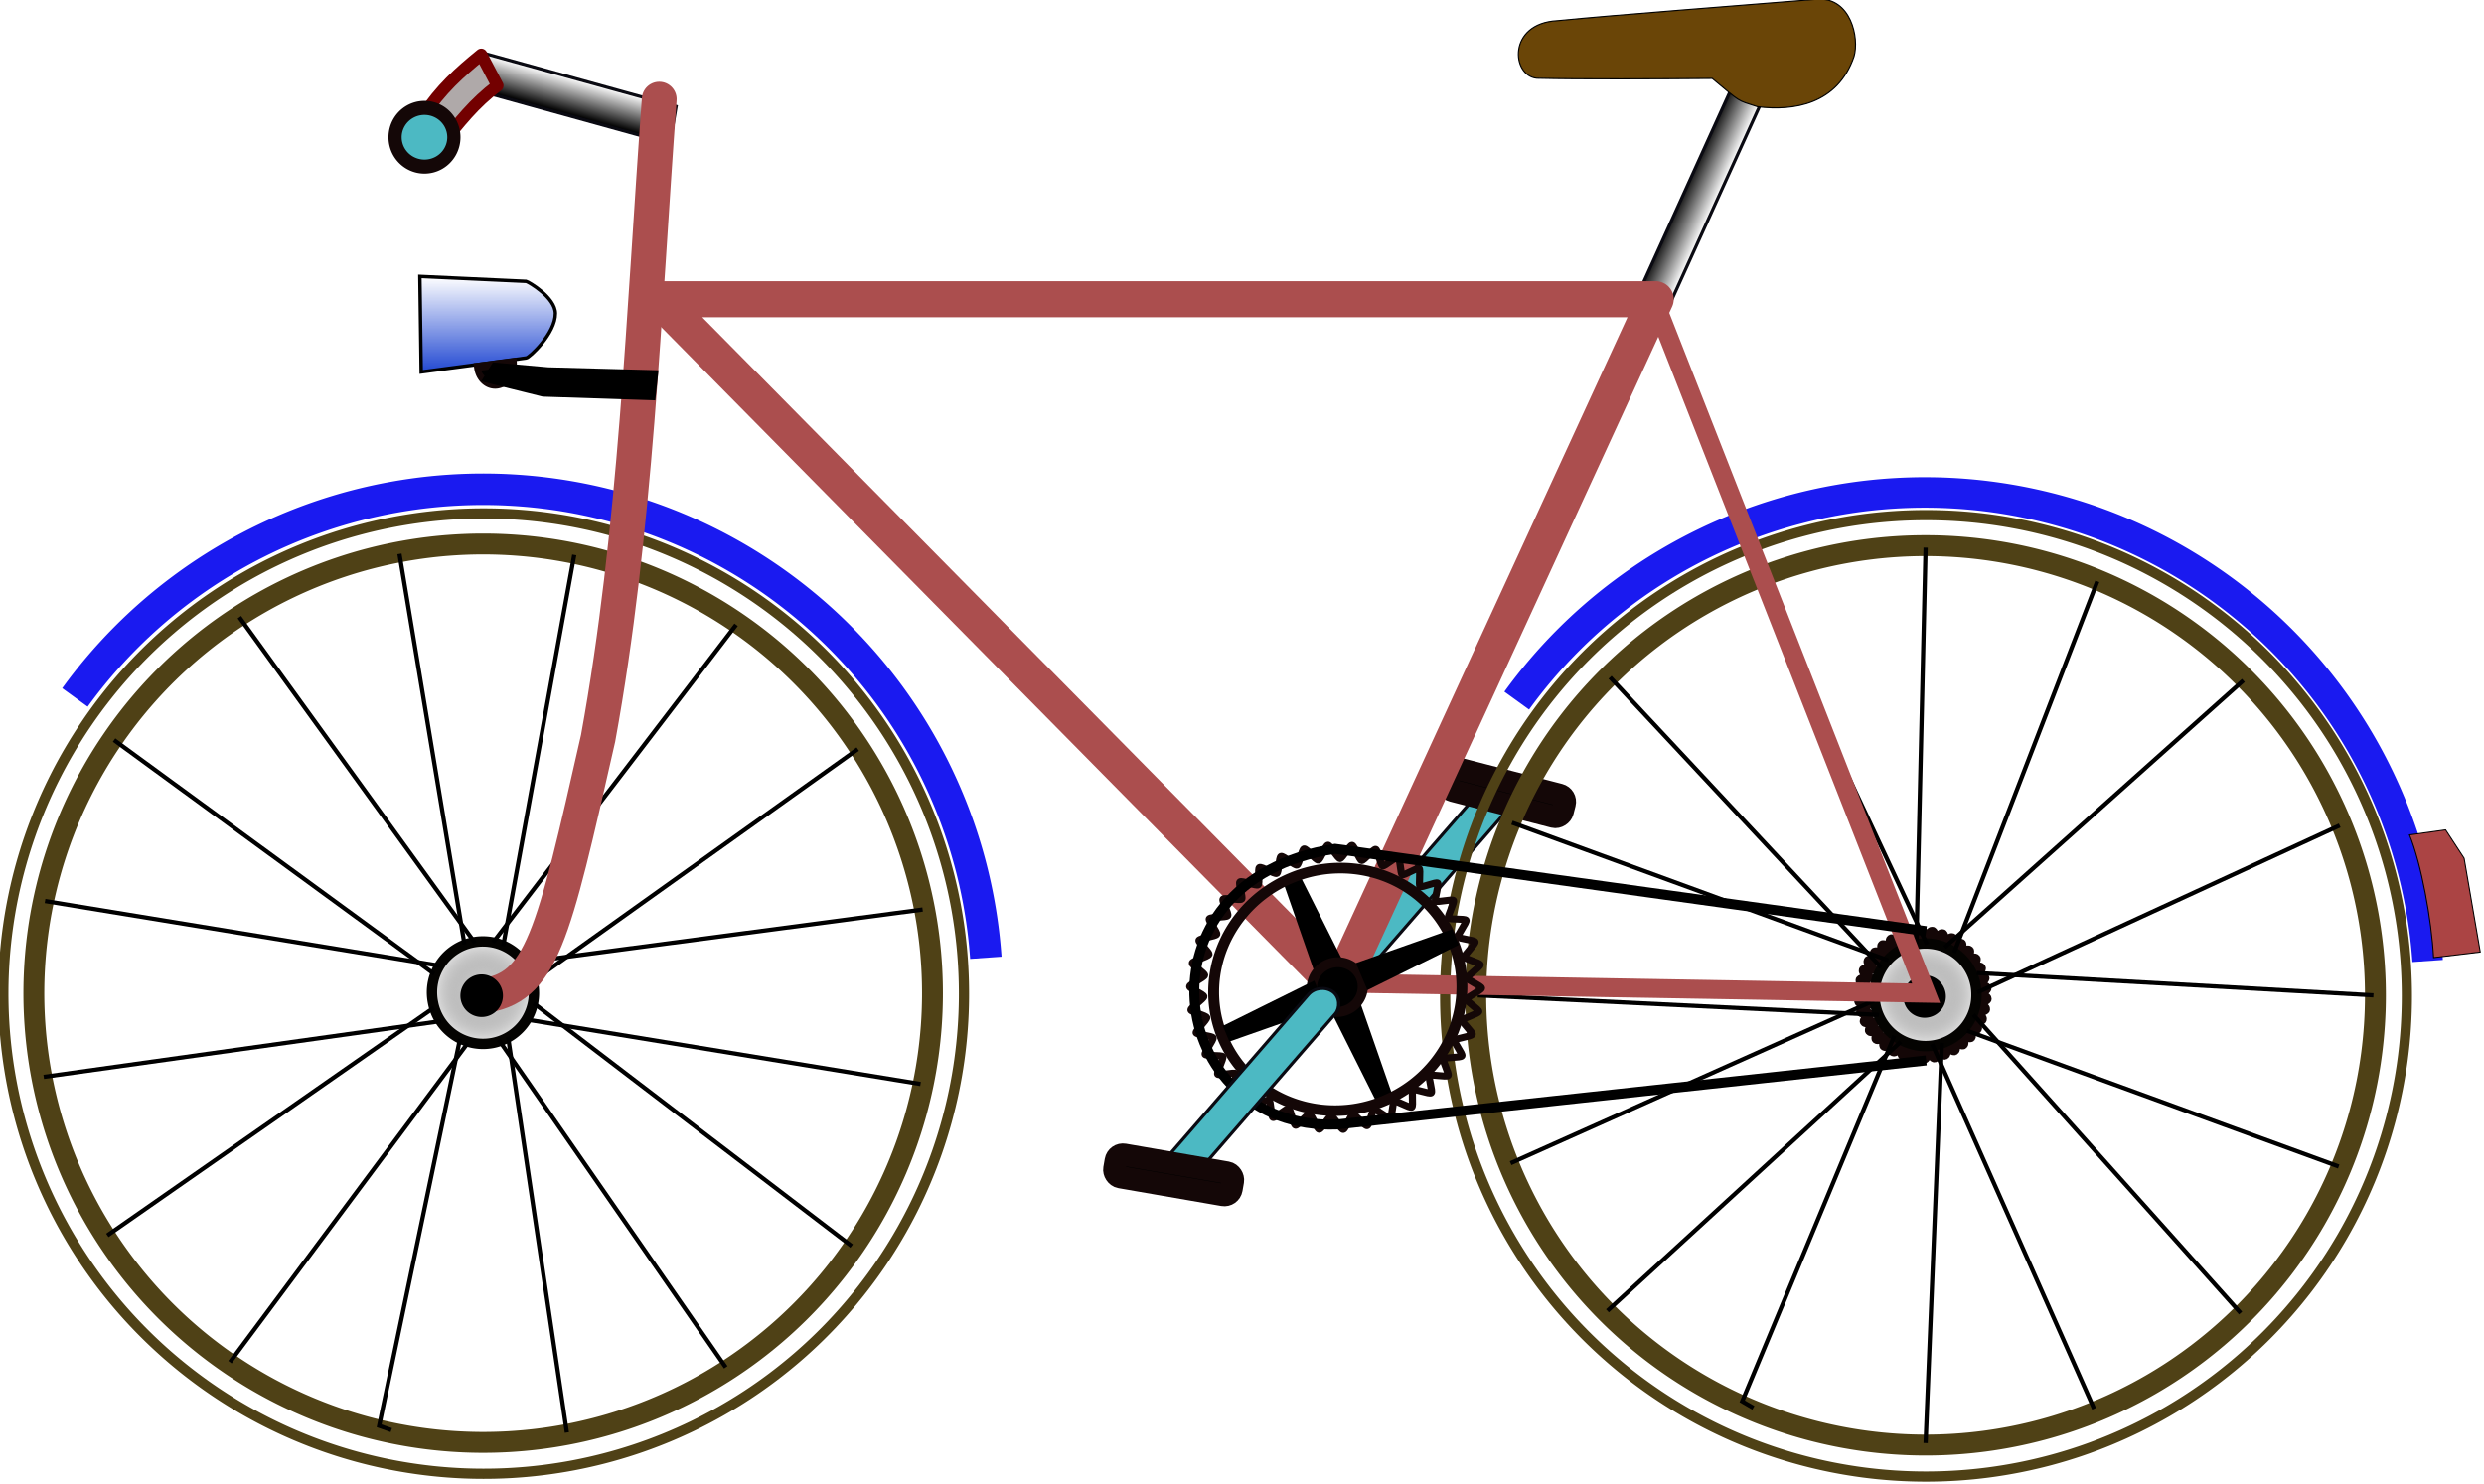 <?xml version="1.0" encoding="UTF-8" standalone="no"?>
<!-- Created with Inkscape (http://www.inkscape.org/) -->
<svg
   xmlns:dc="http://purl.org/dc/elements/1.1/"
   xmlns:cc="http://web.resource.org/cc/"
   xmlns:rdf="http://www.w3.org/1999/02/22-rdf-syntax-ns#"
   xmlns:svg="http://www.w3.org/2000/svg"
   xmlns="http://www.w3.org/2000/svg"
   xmlns:xlink="http://www.w3.org/1999/xlink"
   xmlns:sodipodi="http://sodipodi.sourceforge.net/DTD/sodipodi-0.dtd"
   xmlns:inkscape="http://www.inkscape.org/namespaces/inkscape"
   width="190.848"
   height="114.03"
   id="svg1940"
   sodipodi:version="0.32"
   inkscape:version="0.44"
   sodipodi:docbase="E:\grafiken"
   sodipodi:docname="Bicycle_1.svg"
   version="1.0">
  <defs
     id="defs1942">
    <linearGradient
       inkscape:collect="always"
       id="linearGradient11035">
      <stop
         style="stop-color:#264cd3;stop-opacity:1;"
         offset="0"
         id="stop11037" />
      <stop
         style="stop-color:#264cd3;stop-opacity:0;"
         offset="1"
         id="stop11039" />
    </linearGradient>
    <linearGradient
       inkscape:collect="always"
       id="linearGradient19703">
      <stop
         style="stop-color:black;stop-opacity:1;"
         offset="0"
         id="stop19705" />
      <stop
         style="stop-color:black;stop-opacity:0;"
         offset="1"
         id="stop19707" />
    </linearGradient>
    <linearGradient
       id="linearGradient7527">
      <stop
         style="stop-color:#fbfbfb;stop-opacity:1;"
         offset="0"
         id="stop7529" />
      <stop
         style="stop-color:black;stop-opacity:0;"
         offset="1"
         id="stop7531" />
    </linearGradient>
    <linearGradient
       id="linearGradient4844">
      <stop
         style="stop-color:#a04c0f;stop-opacity:1;"
         offset="0"
         id="stop4846" />
      <stop
         id="stop6624"
         offset="1"
         style="stop-color:#c79975;stop-opacity:0.498;" />
      <stop
         style="stop-color:#efe7dc;stop-opacity:0;"
         offset="1"
         id="stop4848" />
    </linearGradient>
    <radialGradient
       inkscape:collect="always"
       xlink:href="#linearGradient7527"
       id="radialGradient18351"
       gradientUnits="userSpaceOnUse"
       cx="79.602"
       cy="431.738"
       fx="79.602"
       fy="431.738"
       r="22.298" />
    <radialGradient
       inkscape:collect="always"
       xlink:href="#linearGradient7527"
       id="radialGradient18353"
       gradientUnits="userSpaceOnUse"
       cx="79.602"
       cy="431.738"
       fx="79.602"
       fy="431.738"
       r="22.298" />
    <linearGradient
       inkscape:collect="always"
       xlink:href="#linearGradient19703"
       id="linearGradient18355"
       gradientUnits="userSpaceOnUse"
       gradientTransform="matrix(1.106,-5.091696e-7,4.092197e-7,1.028,-72.765,199.256)"
       x1="498.872"
       y1="-46.502"
       x2="502.172"
       y2="-46.502" />
    <linearGradient
       inkscape:collect="always"
       xlink:href="#linearGradient19703"
       id="linearGradient18357"
       gradientUnits="userSpaceOnUse"
       gradientTransform="matrix(1.106,-8.125578e-7,0,1.028,-746.644,374.867)"
       x1="498.872"
       y1="-46.502"
       x2="502.172"
       y2="-46.502" />
    <linearGradient
       inkscape:collect="always"
       xlink:href="#linearGradient11035"
       id="linearGradient18359"
       gradientUnits="userSpaceOnUse"
       gradientTransform="matrix(0.147,0,0,0.184,242.043,205.195)"
       x1="213.649"
       y1="541.522"
       x2="213.649"
       y2="490.602" />
  </defs>
  <sodipodi:namedview
     id="base"
     pagecolor="#ffffff"
     bordercolor="#666666"
     borderopacity="1.0"
     inkscape:pageopacity="0.0"
     inkscape:pageshadow="2"
     inkscape:zoom="1.4671755"
     inkscape:cx="229.79575"
     inkscape:cy="-19.084288"
     inkscape:document-units="px"
     inkscape:current-layer="layer1"
     showgrid="false"
     inkscape:window-width="1272"
     inkscape:window-height="967"
     inkscape:window-x="0"
     inkscape:window-y="0"
     inkscape:object-paths="false"
     inkscape:grid-bbox="false"
     inkscape:guide-bbox="false" />
  <g
     inkscape:label="Ebene 1"
     inkscape:groupmode="layer"
     id="layer1"
     transform="translate(-224.315,-267.628)">
    <use
       transform="matrix(0.861,-0.508,0.508,0.861,-70.534,-14.731)"
       y="0"
       x="0"
       height="496"
       id="use2557"
       xlink:href="#g2537"
       width="788" />
    <use
       transform="matrix(0.861,-0.508,0.508,0.861,-16.248,76.698)"
       y="0"
       x="0"
       height="496"
       id="use1949"
       xlink:href="#g2537"
       width="788" />
    <use
       transform="matrix(0.861,-0.508,0.508,0.861,-141.963,-237.588)"
       y="0"
       x="0"
       height="496"
       id="use1951"
       xlink:href="#g2537"
       width="788" />
    <use
       transform="matrix(0.861,-0.508,0.508,0.861,-184.82,-174.731)"
       y="0"
       x="0"
       height="496"
       id="use1953"
       xlink:href="#g2537"
       width="788" />
    <use
       transform="matrix(0.861,-0.508,0.508,0.861,-209.349,-309.482)"
       y="0"
       x="0"
       height="496"
       id="use1957"
       xlink:href="#g2537"
       width="788" />
    <use
       width="788"
       xlink:href="#g2537"
       id="use1959"
       height="496"
       x="0"
       y="0"
       transform="matrix(0.861,-0.508,0.508,0.861,-46.106,-383.596)" />
    <g
       id="g18253"
       transform="matrix(0.766,0,0,0.766,52.383,62.56)">
      <rect
         inkscape:transform-center-y="1.0134765"
         inkscape:transform-center-x="-3.2798815"
         transform="matrix(0.684,0.729,0.656,-0.754,0,0)"
         y="11.825"
         x="511.961"
         height="25.294"
         width="3.32"
         id="rect14691"
         style="fill:#4cb9c3;fill-opacity:1;fill-rule:nonzero;stroke:#0a0a12;stroke-width:0.32;stroke-linecap:square;stroke-linejoin:miter;stroke-miterlimit:4;stroke-dasharray:none;stroke-dashoffset:0;stroke-opacity:1" />
      <path
         transform="matrix(0.96,0,0,0.957,111.07,-48.556)"
         d="M 320.232,441.308 C 320.134,441.326 319.721,440.737 319.622,440.748 C 319.523,440.758 319.239,441.418 319.139,441.42 C 319.04,441.422 318.729,440.774 318.63,440.767 C 318.531,440.761 318.142,441.366 318.043,441.351 C 317.945,441.337 317.745,440.646 317.649,440.624 C 317.552,440.601 317.068,441.133 316.974,441.103 C 316.879,441.073 316.796,440.359 316.704,440.32 C 316.612,440.282 316.048,440.728 315.959,440.682 C 315.871,440.637 315.906,439.918 315.822,439.866 C 315.738,439.813 315.108,440.159 315.028,440.1 C 314.949,440.041 315.102,439.338 315.027,439.272 C 314.953,439.206 314.274,439.444 314.206,439.373 C 314.137,439.301 314.403,438.633 314.341,438.556 C 314.278,438.479 313.57,438.602 313.514,438.52 C 313.458,438.438 313.831,437.823 313.782,437.736 C 313.733,437.65 313.014,437.655 312.972,437.564 C 312.93,437.474 313.399,436.929 313.365,436.836 C 313.331,436.743 312.621,436.629 312.595,436.533 C 312.568,436.437 313.121,435.977 313.102,435.879 C 313.084,435.782 312.402,435.553 312.392,435.454 C 312.382,435.355 313.003,434.992 313.001,434.892 C 312.999,434.793 312.364,434.455 312.37,434.356 C 312.377,434.257 313.048,434 313.063,433.902 C 313.077,433.804 312.507,433.366 312.529,433.269 C 312.552,433.172 313.257,433.03 313.287,432.936 C 313.317,432.841 312.827,432.315 312.865,432.224 C 312.903,432.132 313.622,432.108 313.667,432.019 C 313.713,431.931 313.316,431.332 313.368,431.247 C 313.421,431.163 314.134,431.258 314.193,431.178 C 314.253,431.099 313.96,430.442 314.025,430.368 C 314.091,430.293 314.779,430.504 314.85,430.435 C 314.922,430.366 314.741,429.67 314.818,429.608 C 314.895,429.545 315.539,429.866 315.621,429.81 C 315.703,429.754 315.639,429.038 315.725,428.989 C 315.812,428.94 316.394,429.362 316.484,429.32 C 316.574,429.279 316.629,428.562 316.722,428.528 C 316.815,428.494 317.32,429.006 317.416,428.98 C 317.511,428.953 317.683,428.255 317.781,428.237 C 317.879,428.219 318.292,428.807 318.391,428.797 C 318.49,428.787 318.774,428.126 318.873,428.124 C 318.973,428.122 319.284,428.771 319.383,428.777 C 319.482,428.783 319.871,428.179 319.97,428.193 C 320.068,428.207 320.268,428.898 320.364,428.921 C 320.461,428.943 320.945,428.411 321.039,428.441 C 321.134,428.472 321.217,429.186 321.309,429.224 C 321.401,429.262 321.965,428.817 322.054,428.862 C 322.142,428.908 322.107,429.626 322.191,429.679 C 322.275,429.731 322.905,429.385 322.985,429.444 C 323.064,429.504 322.911,430.206 322.986,430.272 C 323.06,430.338 323.739,430.1 323.807,430.172 C 323.876,430.244 323.61,430.911 323.672,430.989 C 323.735,431.066 324.443,430.943 324.499,431.025 C 324.555,431.107 324.182,431.722 324.231,431.808 C 324.28,431.894 324.999,431.89 325.041,431.98 C 325.083,432.07 324.614,432.615 324.648,432.708 C 324.682,432.802 325.392,432.916 325.418,433.011 C 325.445,433.107 324.892,433.568 324.911,433.665 C 324.929,433.763 325.611,433.992 325.621,434.091 C 325.631,434.19 325.01,434.553 325.012,434.652 C 325.014,434.751 325.649,435.09 325.643,435.189 C 325.636,435.288 324.965,435.544 324.95,435.642 C 324.936,435.741 325.506,436.178 325.484,436.275 C 325.461,436.372 324.756,436.514 324.726,436.609 C 324.696,436.703 325.186,437.229 325.148,437.321 C 325.11,437.413 324.391,437.437 324.346,437.525 C 324.3,437.613 324.697,438.213 324.645,438.297 C 324.592,438.381 323.879,438.287 323.82,438.366 C 323.76,438.446 324.053,439.102 323.988,439.177 C 323.922,439.251 323.234,439.041 323.163,439.11 C 323.091,439.178 323.272,439.874 323.195,439.937 C 323.117,439.999 322.474,439.678 322.392,439.734 C 322.31,439.79 322.374,440.507 322.287,440.556 C 322.201,440.605 321.619,440.182 321.529,440.224 C 321.439,440.266 321.384,440.983 321.291,441.017 C 321.198,441.051 320.693,440.538 320.597,440.565 C 320.502,440.591 320.329,441.289 320.232,441.308 z "
         inkscape:randomized="0"
         inkscape:rounded="0.12"
         inkscape:flatsided="false"
         sodipodi:arg2="1.4681219"
         sodipodi:arg1="1.3854484"
         sodipodi:r2="6.0070596"
         sodipodi:r1="6.6492305"
         sodipodi:cy="434.77222"
         sodipodi:cx="319.00647"
         sodipodi:sides="38"
         id="path7485"
         style="opacity:1;fill:none;fill-opacity:1;fill-rule:nonzero;stroke:#140707;stroke-width:1.115;stroke-linecap:square;stroke-linejoin:miter;stroke-miterlimit:4;stroke-dasharray:none;stroke-dashoffset:0;stroke-opacity:1"
         sodipodi:type="star" />
      <path
         transform="matrix(4.272,0,0,4.272,-827.921,-894.348)"
         sodipodi:open="true"
         sodipodi:end="6.2128939"
         sodipodi:start="3.7688174"
         d="M 248.102,288.398 A 11.834,11.834 0 0 1 269.489,294.512"
         sodipodi:ry="11.834386"
         sodipodi:rx="11.834386"
         sodipodi:cy="295.34326"
         sodipodi:cx="257.6842"
         id="path16063"
         style="fill:none;fill-opacity:1;fill-rule:nonzero;stroke:#1a1af0;stroke-width:0.739;stroke-linejoin:round;stroke-miterlimit:4;stroke-dasharray:none;stroke-dashoffset:0;stroke-opacity:1"
         sodipodi:type="arc" />
      <g
         transform="matrix(0.418,-7.961639e-2,7.961639e-2,0.418,122.899,207.599)"
         id="g12250">
        <g
           id="g11091"
           transform="translate(0,0.305)">
          <path
             transform="matrix(0.593,0,0,0.593,228.851,178.331)"
             d="M 99.839 431.738 A 20.238 20.238 0 1 1  59.364,431.738 A 20.238 20.238 0 1 1  99.839 431.738 z"
             sodipodi:ry="20.237734"
             sodipodi:rx="20.237734"
             sodipodi:cy="431.73834"
             sodipodi:cx="79.601753"
             id="path3070"
             style="opacity:1;fill:url(#radialGradient18351);fill-opacity:1;fill-rule:nonzero;stroke:#040301;stroke-width:4.121;stroke-linejoin:round;stroke-miterlimit:4;stroke-dasharray:none;stroke-dashoffset:0;stroke-opacity:1"
             sodipodi:type="arc" />
          <g
             transform="translate(-82.129,3.422)"
             id="g10194">
            <path
               sodipodi:type="arc"
               style="opacity:1;fill:none;fill-opacity:1;fill-rule:nonzero;stroke:#4f4116;stroke-width:4.921;stroke-linejoin:round;stroke-miterlimit:4;stroke-dasharray:none;stroke-dashoffset:0;stroke-opacity:1"
               id="path3068"
               sodipodi:cx="356.8587"
               sodipodi:cy="431.06375"
               sodipodi:rx="105.91081"
               sodipodi:ry="105.91081"
               d="M 462.77 431.064 A 105.911 105.911 0 1 1  250.948,431.064 A 105.911 105.911 0 1 1  462.77 431.064 z"
               transform="translate(1.349,1.884301e-4)" />
            <path
               sodipodi:type="arc"
               style="opacity:1;fill:none;fill-opacity:1;fill-rule:nonzero;stroke:#4f4116;stroke-width:2.249;stroke-linejoin:round;stroke-miterlimit:4;stroke-dasharray:none;stroke-dashoffset:0;stroke-opacity:1"
               id="path3957"
               sodipodi:cx="356.8587"
               sodipodi:cy="431.06375"
               sodipodi:rx="105.91081"
               sodipodi:ry="105.91081"
               d="M 462.77 431.064 A 105.911 105.911 0 1 1  250.948,431.064 A 105.911 105.911 0 1 1  462.77 431.064 z"
               transform="matrix(1.069,0,0,1.069,-23.177,-29.626)" />
          </g>
        </g>
        <path
           style="fill:none;fill-rule:evenodd;stroke:black;stroke-width:1px;stroke-linecap:butt;stroke-linejoin:miter;stroke-opacity:1"
           d="M 273.911,422.698 L 276.079,329.348 L 276.079,329.348 L 276.079,329.348"
           id="path12140"
           sodipodi:nodetypes="cccc" />
        <path
           style="fill:none;fill-rule:evenodd;stroke:black;stroke-width:1px;stroke-linecap:butt;stroke-linejoin:miter;stroke-opacity:1"
           d="M 279.912,445.975 L 276.079,540.234 L 276.079,540.234 L 276.079,540.234"
           id="path12142"
           sodipodi:nodetypes="cccc" />
        <g
           id="g12148"
           transform="matrix(0,-1,1,0,-158.712,710.87)">
          <path
             id="path12150"
             d="M 271.48,423.825 L 276.079,329.348 L 276.079,329.348 L 276.079,329.348"
             style="fill:none;fill-rule:evenodd;stroke:black;stroke-width:1px;stroke-linecap:butt;stroke-linejoin:miter;stroke-opacity:1"
             sodipodi:nodetypes="cccc" />
          <path
             id="path12152"
             d="M 281.335,446.851 L 276.079,540.234 L 276.079,540.234 L 276.079,540.234"
             style="fill:none;fill-rule:evenodd;stroke:black;stroke-width:1px;stroke-linecap:butt;stroke-linejoin:miter;stroke-opacity:1"
             sodipodi:nodetypes="cccc" />
        </g>
        <g
           id="g12164"
           transform="matrix(0.71,-0.704,0.704,0.71,-226.095,320.404)">
          <path
             id="path12166"
             d="M 273.292,422.788 L 276.079,329.348 L 276.079,329.348 L 276.079,329.348"
             style="fill:none;fill-rule:evenodd;stroke:black;stroke-width:1px;stroke-linecap:butt;stroke-linejoin:miter;stroke-opacity:1"
             sodipodi:nodetypes="cccc" />
          <path
             id="path12168"
             d="M 280.876,446.01 L 276.079,540.234 L 276.079,540.234 L 276.079,540.234"
             style="fill:none;fill-rule:evenodd;stroke:black;stroke-width:1px;stroke-linecap:butt;stroke-linejoin:miter;stroke-opacity:1"
             sodipodi:nodetypes="cccc" />
        </g>
        <g
           id="g12170"
           transform="matrix(-0.704,-0.71,0.71,-0.704,161.693,936.964)">
          <path
             id="path12172"
             d="M 272.442,423.024 L 276.079,329.348 L 276.079,329.348 L 276.079,329.348"
             style="fill:none;fill-rule:evenodd;stroke:black;stroke-width:1px;stroke-linecap:butt;stroke-linejoin:miter;stroke-opacity:1"
             sodipodi:nodetypes="cccc" />
          <path
             id="path12174"
             d="M 280.948,446.009 L 276.079,540.234 L 276.079,540.234 L 276.079,540.234"
             style="fill:none;fill-rule:evenodd;stroke:black;stroke-width:1px;stroke-linecap:butt;stroke-linejoin:miter;stroke-opacity:1"
             sodipodi:nodetypes="cccc" />
        </g>
        <g
           id="g12192"
           transform="matrix(0.923,0.384,-0.384,0.923,188.16,-72.713)">
          <g
             transform="translate(2.673651e-5,2.650848e-6)"
             id="g12194">
            <g
               id="g12196">
              <path
                 id="path12198"
                 d="M 278.535,423.114 L 276.079,329.348 L 276.079,329.348 L 276.079,329.348"
                 style="fill:none;fill-rule:evenodd;stroke:black;stroke-width:1px;stroke-linecap:butt;stroke-linejoin:miter;stroke-opacity:1"
                 sodipodi:nodetypes="cccc" />
              <path
                 id="path12200"
                 d="M 273.064,446.555 L 273.064,539.828 L 276.079,540.234 L 276.079,540.234"
                 style="fill:none;fill-rule:evenodd;stroke:black;stroke-width:1px;stroke-linecap:butt;stroke-linejoin:miter;stroke-opacity:1"
                 sodipodi:nodetypes="cccc" />
            </g>
            <g
               id="g12202"
               transform="matrix(0,-1,1,0,-158.712,710.87)">
              <path
                 id="path12204"
                 d="M 280.181,423.642 L 276.079,329.348 L 276.079,329.348 L 276.079,329.348"
                 style="fill:none;fill-rule:evenodd;stroke:black;stroke-width:1px;stroke-linecap:butt;stroke-linejoin:miter;stroke-opacity:1"
                 sodipodi:nodetypes="cccc" />
              <path
                 id="path12206"
                 d="M 271.994,447.119 L 276.079,540.234 L 276.079,540.234 L 276.079,540.234"
                 style="fill:none;fill-rule:evenodd;stroke:black;stroke-width:1px;stroke-linecap:butt;stroke-linejoin:miter;stroke-opacity:1"
                 sodipodi:nodetypes="cccc" />
            </g>
          </g>
          <g
             transform="matrix(0.71,-0.704,0.704,0.71,-226.095,320.404)"
             id="g12208">
            <g
               id="g12210">
              <path
                 id="path12212"
                 d="M 280.916,424.089 L 276.079,329.348 L 276.079,329.348 L 276.079,329.348"
                 style="fill:none;fill-rule:evenodd;stroke:black;stroke-width:1px;stroke-linecap:butt;stroke-linejoin:miter;stroke-opacity:1"
                 sodipodi:nodetypes="cccc" />
              <path
                 id="path12214"
                 d="M 273.176,446.251 L 276.079,540.234 L 276.079,540.234 L 276.079,540.234"
                 style="fill:none;fill-rule:evenodd;stroke:black;stroke-width:1px;stroke-linecap:butt;stroke-linejoin:miter;stroke-opacity:1"
                 sodipodi:nodetypes="cccc" />
            </g>
            <g
               id="g12216"
               transform="matrix(0,-1,1,0,-158.712,710.87)">
              <path
                 id="path12218"
                 d="M 279.268,423.21 L 276.079,329.348 L 276.079,329.348 L 276.079,329.348"
                 style="fill:none;fill-rule:evenodd;stroke:black;stroke-width:1px;stroke-linecap:butt;stroke-linejoin:miter;stroke-opacity:1"
                 sodipodi:nodetypes="cccc" />
              <path
                 id="path12220"
                 d="M 271.854,446.304 L 276.079,540.234 L 276.079,540.234 L 276.079,540.234"
                 style="fill:none;fill-rule:evenodd;stroke:black;stroke-width:1px;stroke-linecap:butt;stroke-linejoin:miter;stroke-opacity:1"
                 sodipodi:nodetypes="cccc" />
            </g>
          </g>
        </g>
      </g>
      <rect
         ry="0.725"
         transform="matrix(0.968,0.25,0.25,-0.968,0,0)"
         y="-243.515"
         x="444.564"
         height="2.284"
         width="11.925"
         id="rect14689"
         style="fill:black;fill-opacity:1;fill-rule:nonzero;stroke:#140707;stroke-width:2.241;stroke-linecap:square;stroke-linejoin:miter;stroke-miterlimit:4;stroke-dasharray:none;stroke-dashoffset:0;stroke-opacity:1" />
      <g
         transform="matrix(0.426,0,0,0.426,299.985,182.356)"
         id="g12285">
        <g
           id="g12287"
           transform="translate(0,0.305)">
          <path
             transform="matrix(0.593,0,0,0.593,228.851,178.331)"
             d="M 99.839 431.738 A 20.238 20.238 0 1 1  59.364,431.738 A 20.238 20.238 0 1 1  99.839 431.738 z"
             sodipodi:ry="20.237734"
             sodipodi:rx="20.237734"
             sodipodi:cy="431.73834"
             sodipodi:cx="79.601753"
             id="path12289"
             style="opacity:1;fill:url(#radialGradient18353);fill-opacity:1;fill-rule:nonzero;stroke:#040301;stroke-width:4.121;stroke-linejoin:round;stroke-miterlimit:4;stroke-dasharray:none;stroke-dashoffset:0;stroke-opacity:1"
             sodipodi:type="arc" />
          <g
             transform="translate(-82.129,3.422)"
             id="g12291">
            <path
               sodipodi:type="arc"
               style="opacity:1;fill:none;fill-opacity:1;fill-rule:nonzero;stroke:#4f4116;stroke-width:4.921;stroke-linejoin:round;stroke-miterlimit:4;stroke-dasharray:none;stroke-dashoffset:0;stroke-opacity:1"
               id="path12293"
               sodipodi:cx="356.8587"
               sodipodi:cy="431.06375"
               sodipodi:rx="105.91081"
               sodipodi:ry="105.91081"
               d="M 462.77 431.064 A 105.911 105.911 0 1 1  250.948,431.064 A 105.911 105.911 0 1 1  462.77 431.064 z"
               transform="translate(1.349,1.884301e-4)" />
            <path
               sodipodi:type="arc"
               style="opacity:1;fill:none;fill-opacity:1;fill-rule:nonzero;stroke:#4f4116;stroke-width:2.249;stroke-linejoin:round;stroke-miterlimit:4;stroke-dasharray:none;stroke-dashoffset:0;stroke-opacity:1"
               id="path12295"
               sodipodi:cx="356.8587"
               sodipodi:cy="431.06375"
               sodipodi:rx="105.91081"
               sodipodi:ry="105.91081"
               d="M 462.77 431.064 A 105.911 105.911 0 1 1  250.948,431.064 A 105.911 105.911 0 1 1  462.77 431.064 z"
               transform="matrix(1.069,0,0,1.069,-23.177,-29.626)" />
          </g>
        </g>
        <path
           style="fill:none;fill-rule:evenodd;stroke:black;stroke-width:1px;stroke-linecap:butt;stroke-linejoin:miter;stroke-opacity:1"
           d="M 273.911,422.698 L 276.079,329.348 L 276.079,329.348 L 276.079,329.348"
           id="path12297"
           sodipodi:nodetypes="cccc" />
        <path
           style="fill:none;fill-rule:evenodd;stroke:black;stroke-width:1px;stroke-linecap:butt;stroke-linejoin:miter;stroke-opacity:1"
           d="M 279.912,445.975 L 276.079,540.234 L 276.079,540.234 L 276.079,540.234"
           id="path12299"
           sodipodi:nodetypes="cccc" />
        <g
           id="g12301"
           transform="matrix(0,-1,1,0,-158.712,710.87)">
          <path
             id="path12303"
             d="M 271.48,423.825 L 276.079,329.348 L 276.079,329.348 L 276.079,329.348"
             style="fill:none;fill-rule:evenodd;stroke:black;stroke-width:1px;stroke-linecap:butt;stroke-linejoin:miter;stroke-opacity:1"
             sodipodi:nodetypes="cccc" />
          <path
             id="path12305"
             d="M 281.335,446.851 L 276.079,540.234 L 276.079,540.234 L 276.079,540.234"
             style="fill:none;fill-rule:evenodd;stroke:black;stroke-width:1px;stroke-linecap:butt;stroke-linejoin:miter;stroke-opacity:1"
             sodipodi:nodetypes="cccc" />
        </g>
        <g
           id="g12307"
           transform="matrix(0.71,-0.704,0.704,0.71,-226.095,320.404)">
          <path
             id="path12309"
             d="M 273.292,422.788 L 276.079,329.348 L 276.079,329.348 L 276.079,329.348"
             style="fill:none;fill-rule:evenodd;stroke:black;stroke-width:1px;stroke-linecap:butt;stroke-linejoin:miter;stroke-opacity:1"
             sodipodi:nodetypes="cccc" />
          <path
             id="path12311"
             d="M 280.876,446.01 L 276.079,540.234 L 276.079,540.234 L 276.079,540.234"
             style="fill:none;fill-rule:evenodd;stroke:black;stroke-width:1px;stroke-linecap:butt;stroke-linejoin:miter;stroke-opacity:1"
             sodipodi:nodetypes="cccc" />
        </g>
        <g
           id="g12313"
           transform="matrix(-0.704,-0.71,0.71,-0.704,161.693,936.964)">
          <path
             id="path12315"
             d="M 272.442,423.024 L 276.079,329.348 L 276.079,329.348 L 276.079,329.348"
             style="fill:none;fill-rule:evenodd;stroke:black;stroke-width:1px;stroke-linecap:butt;stroke-linejoin:miter;stroke-opacity:1"
             sodipodi:nodetypes="cccc" />
          <path
             id="path12317"
             d="M 280.948,446.009 L 276.079,540.234 L 276.079,540.234 L 276.079,540.234"
             style="fill:none;fill-rule:evenodd;stroke:black;stroke-width:1px;stroke-linecap:butt;stroke-linejoin:miter;stroke-opacity:1"
             sodipodi:nodetypes="cccc" />
        </g>
        <g
           id="g12319"
           transform="matrix(0.923,0.384,-0.384,0.923,188.16,-72.713)">
          <g
             transform="translate(2.673651e-5,2.650848e-6)"
             id="g12321">
            <g
               id="g12323">
              <path
                 id="path12325"
                 d="M 278.535,423.114 L 276.079,329.348 L 276.079,329.348 L 276.079,329.348"
                 style="fill:none;fill-rule:evenodd;stroke:black;stroke-width:1px;stroke-linecap:butt;stroke-linejoin:miter;stroke-opacity:1"
                 sodipodi:nodetypes="cccc" />
              <path
                 id="path12327"
                 d="M 273.064,446.555 L 273.064,539.828 L 276.079,540.234 L 276.079,540.234"
                 style="fill:none;fill-rule:evenodd;stroke:black;stroke-width:1px;stroke-linecap:butt;stroke-linejoin:miter;stroke-opacity:1"
                 sodipodi:nodetypes="cccc" />
            </g>
            <g
               id="g12329"
               transform="matrix(0,-1,1,0,-158.712,710.87)">
              <path
                 id="path12331"
                 d="M 280.181,423.642 L 276.079,329.348 L 276.079,329.348 L 276.079,329.348"
                 style="fill:none;fill-rule:evenodd;stroke:black;stroke-width:1px;stroke-linecap:butt;stroke-linejoin:miter;stroke-opacity:1"
                 sodipodi:nodetypes="cccc" />
              <path
                 id="path12333"
                 d="M 271.994,447.119 L 276.079,540.234 L 276.079,540.234 L 276.079,540.234"
                 style="fill:none;fill-rule:evenodd;stroke:black;stroke-width:1px;stroke-linecap:butt;stroke-linejoin:miter;stroke-opacity:1"
                 sodipodi:nodetypes="cccc" />
            </g>
          </g>
          <g
             transform="matrix(0.71,-0.704,0.704,0.71,-226.095,320.404)"
             id="g12335">
            <g
               id="g12337">
              <path
                 id="path12339"
                 d="M 280.916,424.089 L 276.079,329.348 L 276.079,329.348 L 276.079,329.348"
                 style="fill:none;fill-rule:evenodd;stroke:black;stroke-width:1px;stroke-linecap:butt;stroke-linejoin:miter;stroke-opacity:1"
                 sodipodi:nodetypes="cccc" />
              <path
                 id="path12341"
                 d="M 273.176,446.251 L 276.079,540.234 L 276.079,540.234 L 276.079,540.234"
                 style="fill:none;fill-rule:evenodd;stroke:black;stroke-width:1px;stroke-linecap:butt;stroke-linejoin:miter;stroke-opacity:1"
                 sodipodi:nodetypes="cccc" />
            </g>
            <g
               id="g12343"
               transform="matrix(0,-1,1,0,-158.712,710.87)">
              <path
                 id="path12345"
                 d="M 279.268,423.21 L 276.079,329.348 L 276.079,329.348 L 276.079,329.348"
                 style="fill:none;fill-rule:evenodd;stroke:black;stroke-width:1px;stroke-linecap:butt;stroke-linejoin:miter;stroke-opacity:1"
                 sodipodi:nodetypes="cccc" />
              <path
                 id="path12347"
                 d="M 271.854,446.304 L 276.079,540.234 L 276.079,540.234 L 276.079,540.234"
                 style="fill:none;fill-rule:evenodd;stroke:black;stroke-width:1px;stroke-linecap:butt;stroke-linejoin:miter;stroke-opacity:1"
                 sodipodi:nodetypes="cccc" />
            </g>
          </g>
        </g>
      </g>
      <rect
         inkscape:transform-center-y="0.034948523"
         inkscape:transform-center-x="-3.4325548"
         transform="matrix(0.948,0.318,-0.413,0.911,0,0)"
         y="135.604"
         x="479.337"
         height="25.294"
         width="3.32"
         id="rect18816"
         style="fill:url(#linearGradient18355);fill-opacity:1;fill-rule:nonzero;stroke:#0a0a12;stroke-width:0.32;stroke-linecap:square;stroke-linejoin:miter;stroke-miterlimit:4;stroke-dasharray:none;stroke-dashoffset:0;stroke-opacity:1" />
      <path
         sodipodi:nodetypes="cccc"
         id="path12351"
         d="M 290.556,297.733 L 358.752,366.812 L 390.521,297.733 L 290.556,297.733 z "
         style="fill:none;fill-opacity:1;fill-rule:evenodd;stroke:#ab4e4e;stroke-width:3.624;stroke-linecap:butt;stroke-linejoin:round;stroke-miterlimit:4;stroke-dasharray:none;stroke-opacity:1" />
      <rect
         inkscape:transform-center-y="-3.3968764"
         inkscape:transform-center-x="0.49473708"
         transform="matrix(0.168,-0.986,0.964,0.267,0,0)"
         y="316.483"
         x="-195"
         height="20.027"
         width="3.778"
         id="rect12012"
         style="fill:url(#linearGradient18357);fill-opacity:1;fill-rule:nonzero;stroke:#0a0a12;stroke-width:0.32;stroke-linecap:square;stroke-linejoin:miter;stroke-miterlimit:4;stroke-dasharray:none;stroke-dashoffset:0;stroke-opacity:1" />
      <path
         sodipodi:nodetypes="ccc"
         id="path14284"
         d="M 290.577,277.664 C 289.002,299.077 288.248,320.943 284.445,341.787 C 279.899,361.839 278.804,366.895 272.773,367.647"
         style="fill:none;fill-rule:evenodd;stroke:#ab4e4e;stroke-width:3.492;stroke-linecap:round;stroke-linejoin:miter;stroke-miterlimit:4;stroke-dasharray:none;stroke-opacity:1" />
      <path
         transform="matrix(2.372,0,0,2.528,-289.02,-385.716)"
         d="M 237.74 297.994 A 0.899 0.844 0 1 1  235.941,297.994 A 0.899 0.844 0 1 1  237.74 297.994 z"
         sodipodi:ry="0.84411246"
         sodipodi:rx="0.89933473"
         sodipodi:cy="297.99387"
         sodipodi:cx="236.84059"
         id="path16954"
         style="fill:black;fill-opacity:1;fill-rule:nonzero;stroke:#1a1af0;stroke-width:0;stroke-linejoin:round;stroke-miterlimit:4;stroke-dasharray:none;stroke-dashoffset:0;stroke-opacity:1"
         sodipodi:type="arc" />
      <path
         transform="matrix(4.272,0,0,4.272,-683.307,-894.029)"
         sodipodi:open="true"
         sodipodi:end="6.2128939"
         sodipodi:start="3.7688174"
         d="M 248.102,288.398 A 11.834,11.834 0 0 1 269.489,294.512"
         sodipodi:ry="11.834386"
         sodipodi:rx="11.834386"
         sodipodi:cy="295.34326"
         sodipodi:cx="257.6842"
         id="path16950"
         style="fill:none;fill-opacity:1;fill-rule:nonzero;stroke:#1a1af0;stroke-width:0.716;stroke-linejoin:round;stroke-miterlimit:4;stroke-dasharray:none;stroke-dashoffset:0;stroke-opacity:1"
         sodipodi:type="arc" />
      <path
         transform="matrix(2.372,0,0,2.528,-144.29,-385.639)"
         d="M 237.74 297.994 A 0.899 0.844 0 1 1  235.941,297.994 A 0.899 0.844 0 1 1  237.74 297.994 z"
         sodipodi:ry="0.84411246"
         sodipodi:rx="0.89933473"
         sodipodi:cy="297.99387"
         sodipodi:cx="236.84059"
         id="path17849"
         style="fill:black;fill-opacity:1;fill-rule:nonzero;stroke:#1a1af0;stroke-width:0;stroke-linejoin:round;stroke-miterlimit:4;stroke-dasharray:none;stroke-dashoffset:0;stroke-opacity:1"
         sodipodi:type="arc" />
      <path
         transform="matrix(2.372,0,0,2.528,-203.407,-386.554)"
         d="M 237.74 297.994 A 0.899 0.844 0 1 1  235.941,297.994 A 0.899 0.844 0 1 1  237.74 297.994 z"
         sodipodi:ry="0.84411246"
         sodipodi:rx="0.89933473"
         sodipodi:cy="297.99387"
         sodipodi:cx="236.84059"
         id="path17919"
         style="fill:black;fill-opacity:1;fill-rule:nonzero;stroke:#1a1af0;stroke-width:0;stroke-linejoin:round;stroke-miterlimit:4;stroke-dasharray:none;stroke-dashoffset:0;stroke-opacity:1"
         sodipodi:type="arc" />
      <path
         sodipodi:nodetypes="ccc"
         id="path2045"
         d="M 390.487,298.143 L 417.649,367.362 L 358.627,366.341"
         style="fill:none;fill-rule:evenodd;stroke:#ab4e4e;stroke-width:1.9;stroke-linecap:butt;stroke-linejoin:miter;stroke-miterlimit:4;stroke-dasharray:none;stroke-opacity:1" />
      <g
         transform="matrix(0.555,-0.234,0.227,0.537,79.113,215.832)"
         id="g6486">
        <path
           style="fill:black;fill-opacity:1;fill-rule:evenodd;stroke:black;stroke-width:0.973px;stroke-linecap:butt;stroke-linejoin:miter;stroke-opacity:1"
           d="M 327.817,420.376 L 331.844,420.376 L 330.837,404.389 L 328.824,404.389 L 327.817,420.376 z "
           id="path5595" />
        <path
           style="fill:black;fill-opacity:1;fill-rule:evenodd;stroke:black;stroke-width:0.973px;stroke-linecap:butt;stroke-linejoin:miter;stroke-opacity:1"
           d="M 327.817,428.889 L 331.844,428.889 L 330.837,444.876 L 328.824,444.876 L 327.817,428.889 z "
           id="path6484" />
      </g>
      <path
         transform="matrix(0.562,-0.217,0.209,0.544,84.276,207.273)"
         d="M 342.04,445.913 C 341.717,446.098 339.496,444.598 339.159,444.757 C 338.835,444.91 338.728,447.511 338.393,447.634 C 338.044,447.763 336.099,445.919 335.741,446.02 C 335.397,446.117 334.863,448.665 334.512,448.732 C 334.146,448.802 332.532,446.662 332.162,446.703 C 331.807,446.742 330.861,449.167 330.503,449.175 C 330.131,449.184 328.891,446.808 328.519,446.787 C 328.162,446.768 326.83,449.004 326.476,448.953 C 326.108,448.9 325.276,446.352 324.912,446.271 C 324.564,446.193 322.881,448.179 322.541,448.071 C 322.186,447.958 321.785,445.308 321.439,445.168 C 321.108,445.034 319.122,446.716 318.804,446.554 C 318.473,446.384 318.513,443.704 318.196,443.509 C 317.891,443.322 315.655,444.654 315.368,444.442 C 315.069,444.22 315.55,441.583 315.269,441.338 C 315,441.103 312.575,442.05 312.327,441.793 C 312.068,441.525 312.977,439.003 312.74,438.715 C 312.513,438.439 309.965,438.974 309.763,438.68 C 309.552,438.372 310.863,436.035 310.677,435.712 C 310.498,435.403 307.898,435.51 307.746,435.187 C 307.589,434.849 309.267,432.759 309.136,432.41 C 309.011,432.075 306.428,431.754 306.332,431.41 C 306.232,431.051 308.232,429.265 308.16,428.9 C 308.092,428.549 305.597,427.807 305.559,427.451 C 305.52,427.081 307.786,425.649 307.775,425.276 C 307.765,424.919 305.427,423.776 305.448,423.42 C 305.47,423.048 307.941,422.008 307.992,421.639 C 308.041,421.285 305.922,419.773 306.002,419.425 C 306.085,419.062 308.693,418.443 308.804,418.087 C 308.911,417.746 307.07,415.906 307.206,415.576 C 307.348,415.231 310.022,415.05 310.19,414.718 C 310.351,414.399 308.839,412.281 309.027,411.977 C 309.224,411.66 311.891,411.922 312.112,411.622 C 312.323,411.334 311.18,408.996 311.416,408.727 C 311.661,408.447 314.25,409.144 314.517,408.885 C 314.773,408.636 314.03,406.141 314.306,405.915 C 314.595,405.679 317.033,406.793 317.339,406.581 C 317.633,406.377 317.311,403.794 317.621,403.617 C 317.944,403.432 320.166,404.932 320.503,404.773 C 320.826,404.62 320.933,402.019 321.268,401.896 C 321.618,401.766 323.562,403.611 323.921,403.51 C 324.264,403.413 324.798,400.865 325.149,400.798 C 325.515,400.728 327.129,402.868 327.5,402.827 C 327.855,402.788 328.801,400.363 329.158,400.354 C 329.53,400.346 330.77,402.722 331.142,402.743 C 331.499,402.762 332.831,400.526 333.185,400.577 C 333.554,400.629 334.386,403.177 334.749,403.259 C 335.098,403.337 336.78,401.351 337.12,401.459 C 337.475,401.571 337.877,404.222 338.222,404.362 C 338.553,404.496 340.539,402.814 340.857,402.976 C 341.189,403.146 341.148,405.826 341.466,406.021 C 341.77,406.208 344.006,404.876 344.293,405.088 C 344.592,405.31 344.111,407.947 344.392,408.192 C 344.661,408.427 347.086,407.48 347.334,407.737 C 347.593,408.005 346.684,410.527 346.921,410.815 C 347.148,411.09 349.696,410.556 349.898,410.85 C 350.109,411.158 348.798,413.495 348.984,413.818 C 349.163,414.127 351.764,414.019 351.915,414.343 C 352.072,414.681 350.394,416.771 350.525,417.12 C 350.65,417.454 353.233,417.776 353.329,418.12 C 353.429,418.479 351.43,420.265 351.501,420.63 C 351.57,420.981 354.064,421.723 354.102,422.079 C 354.142,422.449 351.876,423.881 351.886,424.254 C 351.896,424.611 354.235,425.754 354.213,426.11 C 354.191,426.482 351.721,427.522 351.669,427.891 C 351.62,428.245 353.739,429.757 353.659,430.105 C 353.576,430.468 350.968,431.087 350.857,431.443 C 350.75,431.784 352.591,433.624 352.455,433.954 C 352.314,434.299 349.639,434.48 349.471,434.812 C 349.31,435.131 350.823,437.249 350.634,437.553 C 350.438,437.869 347.77,437.608 347.55,437.908 C 347.338,438.196 348.482,440.534 348.246,440.803 C 348,441.083 345.412,440.385 345.145,440.645 C 344.889,440.894 345.632,443.389 345.355,443.615 C 345.066,443.851 342.628,442.737 342.322,442.949 C 342.028,443.153 342.351,445.736 342.04,445.913 z "
         inkscape:randomized="0"
         inkscape:rounded="0.12"
         inkscape:flatsided="false"
         sodipodi:arg2="1.1342439"
         sodipodi:arg1="1.0471976"
         sodipodi:r2="22.061319"
         sodipodi:r1="24.419733"
         sodipodi:cy="424.76495"
         sodipodi:cx="329.83063"
         sodipodi:sides="38"
         id="path4704"
         style="fill:none;fill-opacity:1;fill-rule:nonzero;stroke:#140707;stroke-width:1.2;stroke-linecap:square;stroke-linejoin:miter;stroke-miterlimit:4;stroke-dasharray:none;stroke-dashoffset:0;stroke-opacity:1"
         sodipodi:type="star" />
      <path
         transform="matrix(0.555,-0.234,0.227,0.537,78.027,216.008)"
         d="M 335.864 425.21 A 4.259 4.259 0 1 1  327.345,425.21 A 4.259 4.259 0 1 1  335.864 425.21 z"
         sodipodi:ry="4.2592621"
         sodipodi:rx="4.2592621"
         sodipodi:cy="425.21021"
         sodipodi:cx="331.60471"
         id="path5591"
         style="fill:black;fill-opacity:1;fill-rule:nonzero;stroke:#140707;stroke-width:1.706;stroke-linecap:square;stroke-linejoin:miter;stroke-miterlimit:4;stroke-dasharray:none;stroke-dashoffset:0;stroke-opacity:1"
         sodipodi:type="arc" />
      <path
         transform="matrix(0.842,-0.355,0.344,0.815,-65.101,129.298)"
         d="M 339.766 433.664 A 13.688 13.688 0 1 1  312.389,433.664 A 13.688 13.688 0 1 1  339.766 433.664 z"
         sodipodi:ry="13.688163"
         sodipodi:rx="13.688163"
         sodipodi:cy="433.6637"
         sodipodi:cx="326.07742"
         id="path5597"
         style="fill:none;fill-opacity:1;fill-rule:nonzero;stroke:#140707;stroke-width:1.2;stroke-linecap:square;stroke-linejoin:miter;stroke-miterlimit:4;stroke-dasharray:none;stroke-dashoffset:0;stroke-opacity:1"
         sodipodi:type="arc" />
      <path
         sodipodi:nodetypes="cccc"
         id="path9257"
         d="M 417.649,361.134 L 358.362,352.876 C 337.777,356.032 341.332,381.179 358.558,380.536 L 417.649,374.108"
         style="fill:none;fill-rule:evenodd;stroke:black;stroke-width:1px;stroke-linecap:butt;stroke-linejoin:miter;stroke-opacity:1" />
      <g
         transform="matrix(0.227,0.537,-0.555,0.234,519.741,90.094)"
         id="g6490">
        <path
           style="fill:black;fill-opacity:1;fill-rule:evenodd;stroke:black;stroke-width:0.973px;stroke-linecap:butt;stroke-linejoin:miter;stroke-opacity:1"
           d="M 327.817,420.376 L 331.844,420.376 L 330.837,404.389 L 328.824,404.389 L 327.817,420.376 z "
           id="path6492" />
        <path
           style="fill:black;fill-opacity:1;fill-rule:evenodd;stroke:black;stroke-width:0.973px;stroke-linecap:butt;stroke-linejoin:miter;stroke-opacity:1"
           d="M 327.817,428.889 L 331.844,428.889 L 330.837,444.876 L 328.824,444.876 L 327.817,428.889 z "
           id="path6494" />
      </g>
      <path
         sodipodi:nodetypes="cccccc"
         id="path9261"
         d="M 466.129,351.479 C 467.308,354.393 468.339,359.953 468.545,363.789 L 473.227,363.229 L 471.608,353.822 L 469.752,350.979 L 466.129,351.479 z "
         style="fill:#ab4444;fill-opacity:1;fill-rule:evenodd;stroke:black;stroke-width:0.104;stroke-linecap:butt;stroke-linejoin:miter;stroke-miterlimit:4;stroke-dasharray:none;stroke-opacity:1" />
      <path
         sodipodi:nodetypes="cccccc"
         id="path10148"
         d="M 266.57,295.442 L 266.702,305.031 L 277.228,303.624 C 277.531,303.621 280.175,301.168 280.16,299.161 C 280.158,297.558 277.477,295.992 277.228,295.938 L 266.57,295.442 z "
         style="fill:url(#linearGradient18359);fill-opacity:1;fill-rule:evenodd;stroke:black;stroke-width:0.345;stroke-linecap:butt;stroke-linejoin:miter;stroke-miterlimit:4;stroke-dasharray:none;stroke-opacity:1" />
      <path
         sodipodi:end="9.279885"
         sodipodi:start="6.1394382"
         transform="matrix(1.971,6.484416e-2,-9.236309e-2,2.782,-174.597,-546.823)"
         d="M 242.676,300.197 A 0.941,0.737 0 0 1 240.814,300.408 L 241.745,300.302 z"
         sodipodi:ry="0.73656857"
         sodipodi:rx="0.94070202"
         sodipodi:cy="300.30212"
         sodipodi:cx="241.74481"
         id="path12016"
         style="opacity:1;fill:black;fill-opacity:1;fill-rule:nonzero;stroke:#140707;stroke-width:0.3;stroke-linecap:square;stroke-linejoin:miter;stroke-miterlimit:4;stroke-dasharray:none;stroke-dashoffset:0;stroke-opacity:1"
         sodipodi:type="arc" />
      <path
         sodipodi:nodetypes="ccccccc"
         id="path13788"
         d="M 290.064,305.244 L 289.828,307.475 L 278.946,307.115 L 273.335,305.719 L 274.096,304.485 L 279.419,304.956 L 290.064,305.244 z "
         style="fill:black;fill-opacity:1;fill-rule:evenodd;stroke:black;stroke-width:0.79px;stroke-linecap:butt;stroke-linejoin:miter;stroke-opacity:1" />
      <rect
         ry="1.66"
         inkscape:transform-center-y="1.0134765"
         inkscape:transform-center-x="-3.2798815"
         transform="matrix(0.818,0.576,-0.655,0.755,0,0)"
         y="94.581"
         x="511.882"
         height="25.294"
         width="3.32"
         id="rect14677"
         style="fill:#4cb9c3;fill-opacity:1;fill-rule:nonzero;stroke:#0a0a12;stroke-width:0.32;stroke-linecap:square;stroke-linejoin:miter;stroke-miterlimit:4;stroke-dasharray:none;stroke-dashoffset:0;stroke-opacity:1" />
      <rect
         ry="0.725"
         transform="matrix(0.985,0.171,-0.171,0.985,0,0)"
         y="320.323"
         x="397.228"
         height="2.284"
         width="11.925"
         id="rect14675"
         style="fill:black;fill-opacity:1;fill-rule:nonzero;stroke:#140707;stroke-width:2.241;stroke-linecap:square;stroke-linejoin:miter;stroke-miterlimit:4;stroke-dasharray:none;stroke-dashoffset:0;stroke-opacity:1" />
      <path
         sodipodi:nodetypes="ccccc"
         id="path15594"
         d="M 274.351,276.301 C 272.034,278.048 270.479,280.022 268.709,282.272 L 266.898,279.32 C 268.698,276.63 270.519,274.993 272.727,273.198 L 274.351,276.301 z "
         style="fill:#afa9a9;fill-opacity:1;fill-rule:evenodd;stroke:#730000;stroke-width:1.215px;stroke-linecap:round;stroke-linejoin:round;stroke-opacity:1" />
      <path
         transform="matrix(0.433,0,0,0.461,161.901,146.522)"
         d="M 249.604 292.757 A 6.811 6.392 0 1 1  235.982,292.757 A 6.811 6.392 0 1 1  249.604 292.757 z"
         sodipodi:ry="6.3920388"
         sodipodi:rx="6.8111887"
         sodipodi:cy="292.75745"
         sodipodi:cx="242.79269"
         id="path15592"
         style="opacity:1;fill:#4cb9c3;fill-opacity:1;fill-rule:nonzero;stroke:#140707;stroke-width:3.058;stroke-linecap:square;stroke-linejoin:miter;stroke-miterlimit:4;stroke-dasharray:none;stroke-dashoffset:0;stroke-opacity:1"
         sodipodi:type="arc" />
      <path
         sodipodi:nodetypes="ccccccc"
         id="path17366"
         d="M 378.598,275.563 C 376.047,275.33 375.637,270.057 380.643,269.79 C 386.958,269.175 398.042,268.343 406.742,267.635 C 410.095,267.429 410.966,271.52 410.413,273.386 C 408.769,278.193 404.344,278.871 400.726,278.417 C 398.566,277.711 399.186,278.061 396.194,275.583 C 390.943,275.624 382.958,275.668 378.598,275.563 z "
         style="fill:#6a4507;fill-opacity:1;fill-rule:evenodd;stroke:black;stroke-width:0.115px;stroke-linecap:butt;stroke-linejoin:miter;stroke-opacity:1" />
    </g>
  </g>
</svg>
